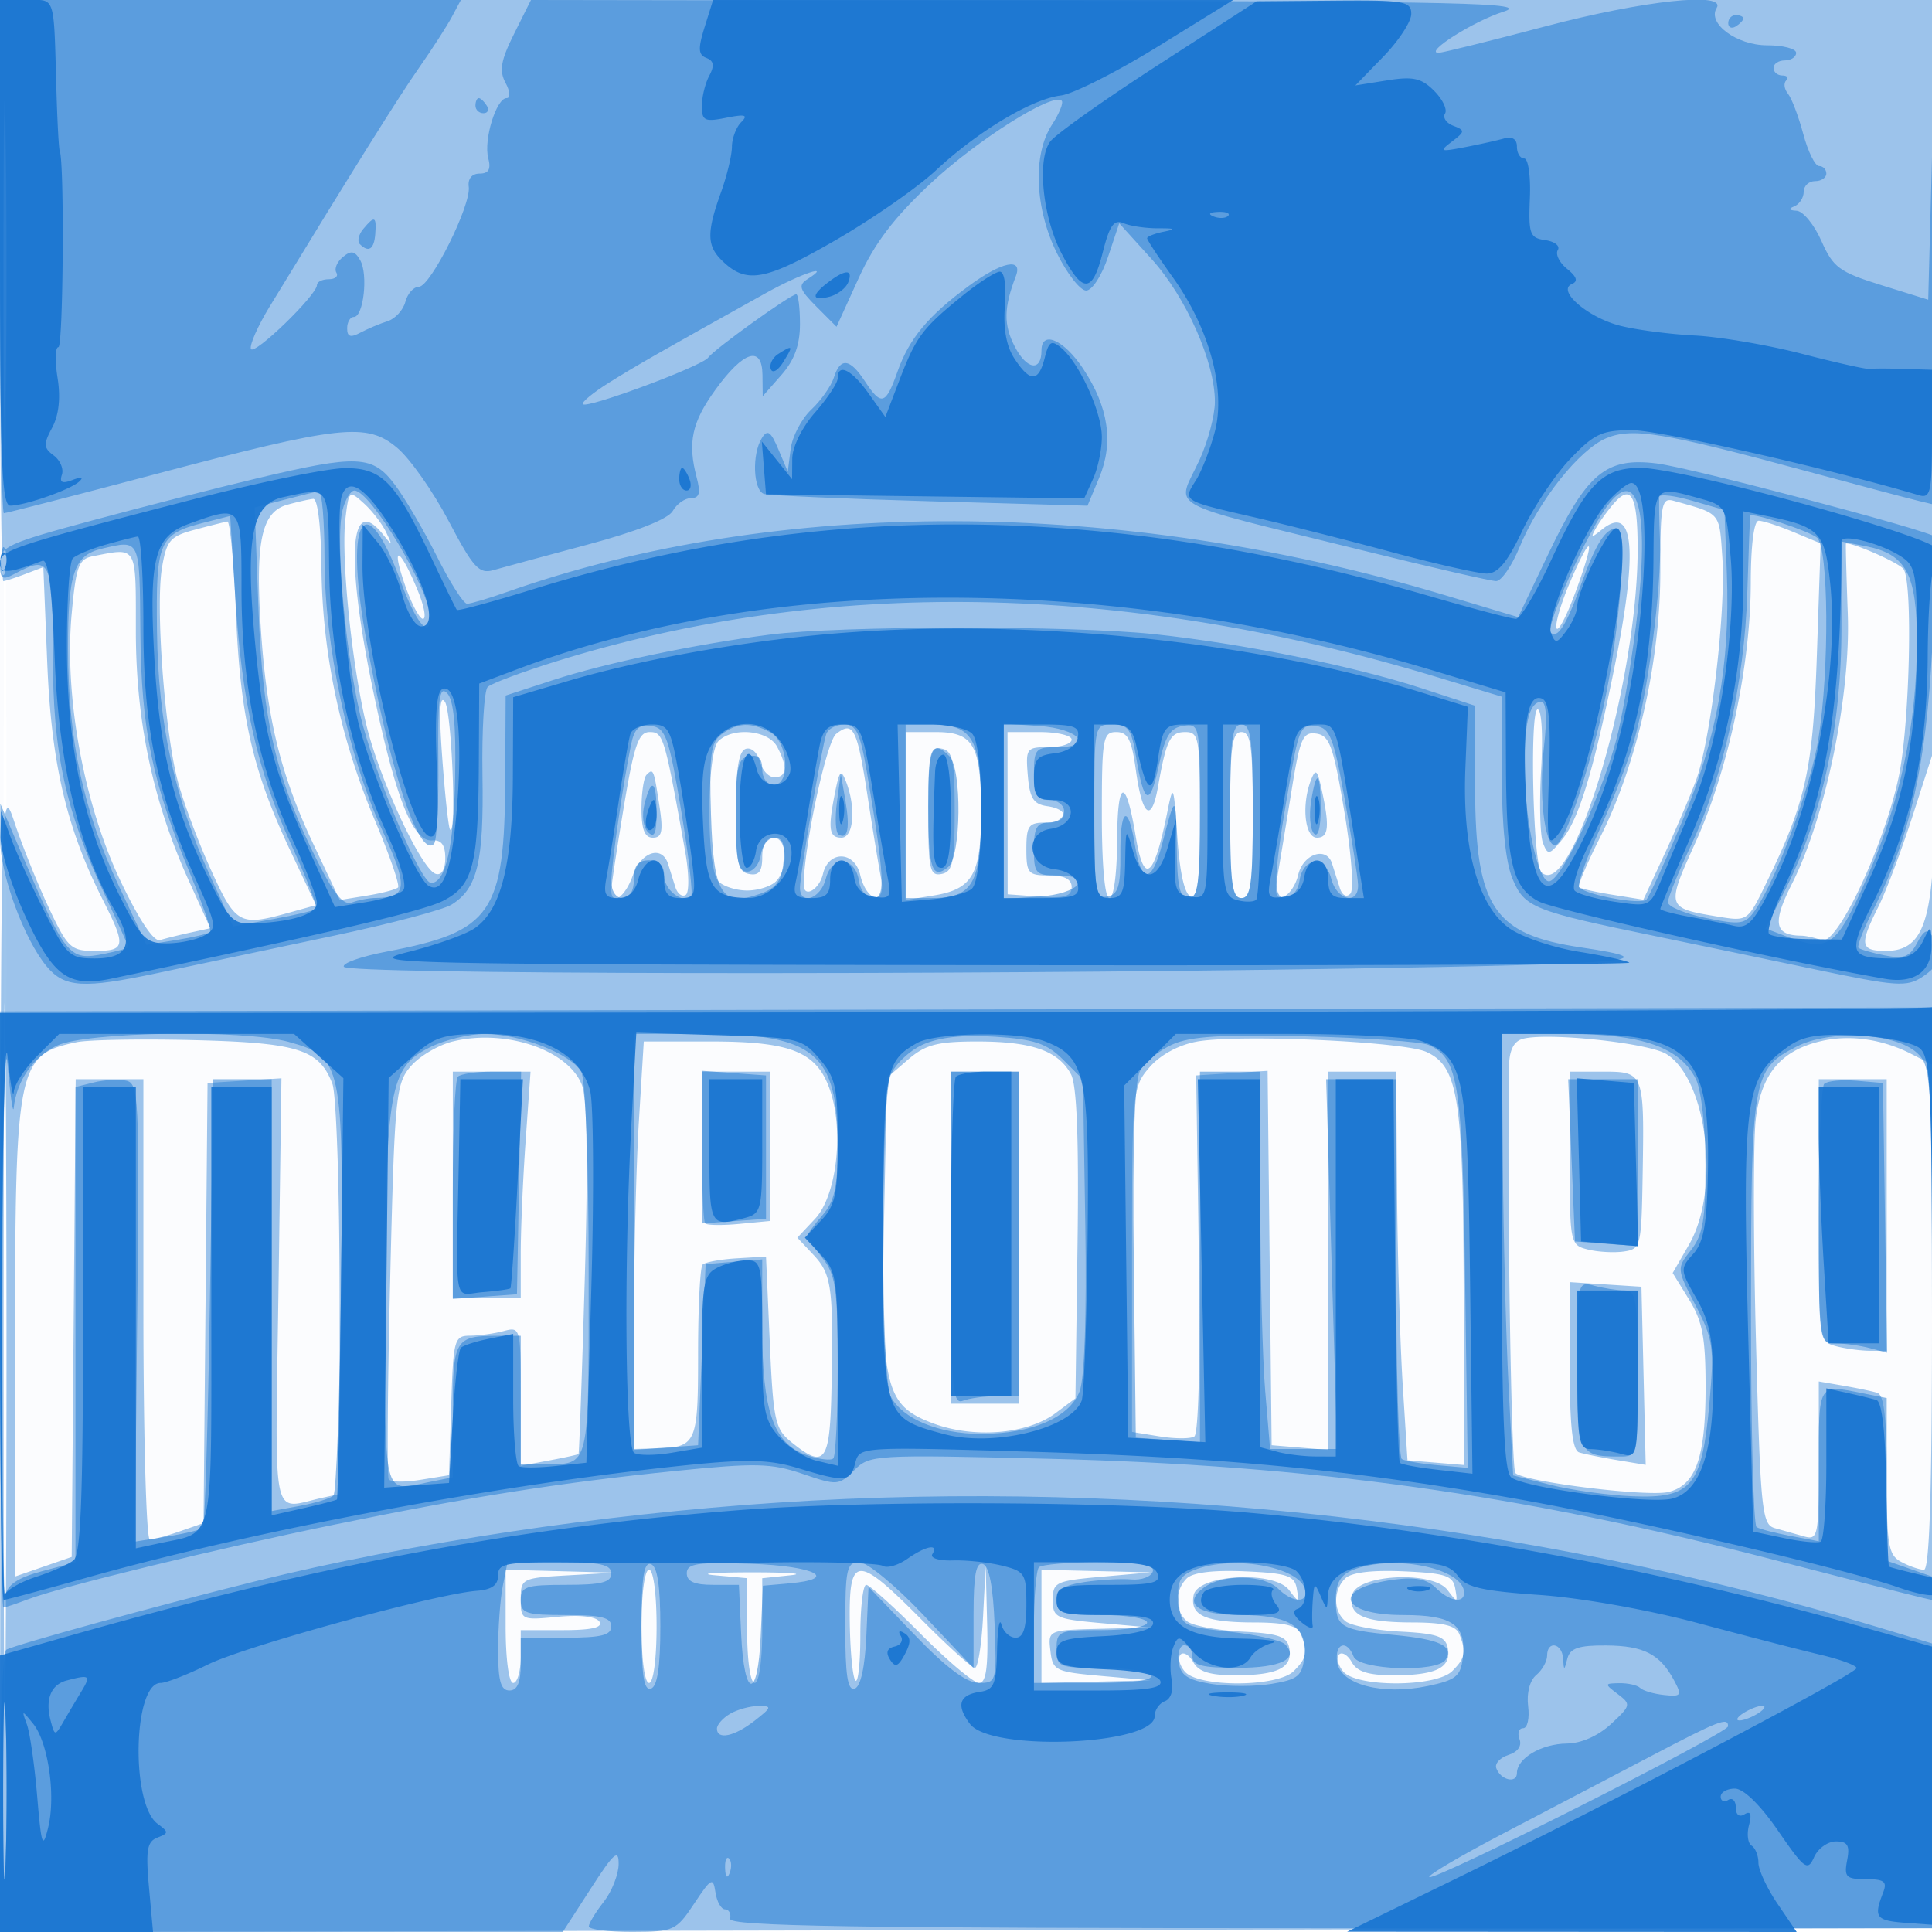 <svg xmlns="http://www.w3.org/2000/svg" width="256" height="256"><path fill="#1976D2" fill-opacity=".016" fill-rule="evenodd" d="M0 128.004v128.004l128.25-.254 128.25-.254.254-127.75L257.008 0H0v128.004m.485.496c0 70.4.119 99.053.265 63.672.146-35.38.146-92.98 0-128C.604 29.153.485 58.1.485 128.5"/><path fill="#1976D2" fill-opacity=".418" fill-rule="evenodd" d="M0 38.5C0 59.675.196 77 .435 77s1.531-.417 2.87-.926l2.435-.926.519 12.676c.546 13.366 2.54 21.876 7.355 31.393 3.122 6.172 3.028 6.783-1.041 6.783-3.192 0-3.611-.394-6.125-5.75-1.484-3.163-3.518-8.225-4.52-11.25-1.794-5.419-1.821-4.382-1.874 70.754L0 256.008l128.25-.254 128.25-.254.046-76.5c.025-42.075-.105-72.295-.289-67.156-.39 10.892-1.859 14.156-6.372 14.156-3.385 0-3.527-.804-1.018-5.79 1.027-2.04 3.098-7.535 4.602-12.21l2.736-8.5.549-49.75.549-49.75H0v38.5m.454.5c0 21.175.133 29.838.295 19.25.162-10.587.162-27.912 0-38.5C.587 9.163.454 17.825.454 39m45.322 29.699c-.609 5.092.823 19.277 2.756 27.301 1.762 7.313 7.315 19.24 9.218 19.799.762.224 1.25-.598 1.25-2.105 0-1.721-.52-2.43-1.713-2.333-2.549.207-4.797-5.391-7.714-19.204-3.799-17.995-3.332-26.914 1.122-21.407 1.307 1.617 1.342 1.597.453-.261-.53-1.106-1.853-2.817-2.94-3.801-1.933-1.749-1.988-1.704-2.432 2.011m168.01-1.925c-.815.949-1.862 2.401-2.326 3.226-.72 1.28-.602 1.304.804.164 4.245-3.441 4.812 2.708 1.678 18.179-2.804 13.842-4.718 20.163-6.928 22.871-1.721 2.109-1.92 2.147-2.565.487-.385-.989-.493-5.376-.24-9.75.263-4.54.063-7.951-.465-7.951-1.076 0-.618 20.465.482 21.562 4.082 4.068 12.759-24.981 12.77-42.753.004-7.175-.852-8.784-3.21-6.035m-175.722.106c-3.39.946-4.236 4.821-3.519 16.12.762 12.008 2.589 19.554 6.994 28.879l3.485 7.379 3.612-.586c1.986-.323 3.832-.806 4.101-1.075.269-.269-1.09-4.226-3.02-8.793-4.617-10.927-7.006-22.183-7.122-33.55-.057-5.505-.5-9.208-1.095-9.151-.55.053-2.096.403-3.436.777M220 75.804c0 11.812-3.102 25.493-7.964 35.125-1.742 3.45-3.008 6.432-2.814 6.626.194.195 2.193.648 4.443 1.007l4.089.654 2.72-5.858c1.496-3.222 3.396-7.658 4.222-9.858 1.978-5.268 4.021-22.508 3.52-29.711-.415-5.982-.147-5.673-6.466-7.436-1.582-.441-1.75.466-1.75 9.451M25.824 70.185c-3.282.874-3.749 1.412-4.359 5.024-.869 5.143.347 21.662 2.079 28.249.729 2.773 2.71 8.079 4.401 11.792 3.294 7.231 3.789 7.507 10.242 5.715l3.686-1.024-3.405-7.221c-4.996-10.594-6.638-17.766-7.204-31.47-.278-6.737-.789-12.203-1.135-12.147-.346.057-2.283.544-4.305 1.082m206.163 7.065c-.018 10.919-2.977 24.793-7.343 34.421-3.88 8.555-3.85 8.658 2.882 9.767 4.018.661 4.032.651 6.375-4.138 5.395-11.026 6.324-15.172 6.846-30.549l.5-14.75-3.591-1.5C235.68 69.675 233.6 69 233.032 69c-.625 0-1.037 3.254-1.045 8.25m-23.91-.208c-1.207 2.807-2.033 5.59-1.834 6.186.198.595 1.332-1.556 2.519-4.779 2.698-7.324 2.253-8.237-.685-1.407m36.764 4.287c.395 10.828-2.952 27.011-7.406 35.799-2.619 5.168-2.324 6.81 1.233 6.857.643.008 1.862.281 2.71.607 2.008.77 8.24-12.422 10.199-21.592 1.461-6.84 1.912-25.732.658-27.586-.533-.788-6.384-3.405-7.634-3.415-.056 0 .052 4.198.24 9.33M12.33 73.695c-1.908.372-2.25 1.293-2.831 7.614-1.004 10.934 1.606 25.226 6.47 35.429 2.459 5.159 4.414 8.087 5.229 7.834.716-.223 2.511-.669 3.988-.991l2.686-.587-2.875-6.339C20.262 106.211 18 95.52 18 83.583c0-11.449.235-11.039-5.67-9.888m41.253 3.594c.883 2.591 1.99 4.711 2.46 4.711s.161-1.687-.687-3.75c-2.32-5.643-3.606-6.34-1.773-.961m5.023 23.211c.363 4.95.825 9.187 1.027 9.417.892 1.012.23-15.574-.675-16.917-.696-1.032-.805 1.308-.352 7.5m52.189-3.254c-1.28 1.005-4.292 15.036-4.295 20.004 0 1.81 2.052.648 2.545-1.441.745-3.155 4.184-3.074 4.937.117.868 3.675 3.469 4.106 2.764.458-.307-1.586-1.111-6.484-1.786-10.884-1.385-9.017-1.898-10.033-4.165-8.254m-28.142 9.709c-.909 5.475-1.653 10.425-1.653 11 0 2.186 1.849.918 2.85-1.955 1.101-3.157 3.885-4.049 4.681-1.5.258.825.691 2.204.962 3.063.271.86.884 1.322 1.361 1.027.488-.302.456-2.848-.074-5.813C88.063 97.573 87.892 97 86.082 97c-1.471 0-2.059 1.706-3.429 9.955M95.2 98.2c-1.613 1.613-1.613 16.987 0 18.6.66.66 2.37 1.2 3.8 1.2 1.43 0 3.14-.54 3.8-1.2 1.725-1.725 1.514-5.8-.3-5.8-.945 0-1.5.953-1.5 2.573 0 1.913-.449 2.487-1.75 2.237-1.491-.287-1.75-1.509-1.75-8.24 0-5.645.376-8.029 1.316-8.342.726-.242 1.563.506 1.867 1.667.303 1.158 1.173 2.105 1.934 2.105 1.645 0 1.767-1.415.348-4.066-1.173-2.192-5.864-2.635-7.765-.734m24.8 9.931v11.131l3.747-.608c5.115-.83 6.253-2.816 6.253-10.911 0-9.014-.971-10.743-6.035-10.743H120v11.131m13.509-.38.008 10.749 4.242.307c3.304.24 4.241-.036 4.241-1.25 0-1.063-.951-1.557-3-1.557-2.762 0-3-.278-3-3.5 0-3.067.31-3.5 2.5-3.5 3.111 0 3.311-1.746.25-2.18-1.807-.257-2.311-1.058-2.56-4.07-.297-3.584-.175-3.75 2.75-3.75 1.683 0 3.06-.45 3.06-1s-1.912-1-4.25-.999h-4.25l.009 10.75M146 108c0 6.667.394 11 1 11 .578 0 1.013-3.27 1.03-7.75.032-8.096 1.155-8.326 2.445-.5 1.107 6.711 2.425 5.696 4.222-3.25.753-3.751.834-3.538 1.303 3.421.314 4.668.964 7.575 1.75 7.834.95.313 1.25-2.252 1.25-10.672C159 97.795 158.861 97 157.067 97c-2.013 0-2.519 1.011-3.623 7.241-.87 4.908-2.088 3.98-2.944-2.242-.552-4.01-1.065-4.999-2.594-4.999-1.759 0-1.906.847-1.906 11m17 0c0 9.111.258 11 1.5 11s1.5-1.889 1.5-11-.258-11-1.5-11-1.5 1.889-1.5 11m8.148-3.293a1591.42 1591.42 0 0 1-1.838 11.171c-.443 2.577-.258 3.271.777 2.926.747-.249 1.615-1.542 1.929-2.873.66-2.794 3.752-3.832 4.487-1.505.273.866.737 2.324 1.03 3.241.315.988.886 1.294 1.4.75.492-.52.143-5.242-.806-10.917-1.441-8.612-1.954-10.041-3.698-10.293-1.798-.26-2.165.578-3.281 7.5M123 107.5c0 7.697.192 8.61 1.75 8.31 1.492-.288 1.75-1.512 1.75-8.31s-.258-8.022-1.75-8.31c-1.558-.3-1.75.613-1.75 8.31m-37.333-4.833c-.367.366-.667 2.391-.667 4.5 0 2.754.426 3.833 1.512 3.833 1.214 0 1.383-.837.861-4.25-.744-4.853-.801-4.989-1.706-4.083m24.999 2.255c-.986 4.927-.828 6.078.834 6.078 1.626 0 1.945-4.002.595-7.453-.647-1.654-.866-1.443-1.429 1.375m63.057-1.59c-1.29 3.27-.845 7.668.777 7.668 1.568 0 1.706-1.484.604-6.5-.547-2.489-.782-2.688-1.381-1.168M.476 180c0 42.075.123 59.288.274 38.25.15-21.037.15-55.462 0-76.5C.599 120.713.476 137.925.476 180m9.701-41.91C2.297 139.722 2 141.167 2 177.916v30.979l3.75-1.298 3.75-1.298.264-31.649.264-31.65H19v30.5c0 16.775.383 30.5.851 30.5.468 0 2.261-.492 3.985-1.093l3.134-1.092.265-29.158.265-29.157 4.897-.311 4.897-.311-.397 28.311c-.442 31.505-1.03 28.766 5.853 27.264l2.25-.491v-25.916c0-14.254-.43-27.047-.955-28.429-1.736-4.565-4.525-5.449-18.28-5.796-7.005-.176-14.019-.055-15.588.269m49.839-.097c-1.916.468-4.431 1.951-5.588 3.296-1.982 2.304-2.14 3.943-2.726 28.239-.342 14.186-.43 26.103-.197 26.481.234.378 2.129.412 4.21.075l3.785-.613.288-9.236c.273-8.773.398-9.236 2.5-9.249 1.216-.007 3.225-.285 4.462-.616 2.214-.594 2.25-.457 2.25 8.625v9.228l3.75-.701c2.063-.385 3.821-.773 3.908-.861.088-.089.459-10.511.827-23.161.437-15.041.311-23.935-.365-25.702-1.792-4.683-10.118-7.508-17.104-5.805m98.541.027c-2.404.444-4.844 1.775-6.25 3.41-2.263 2.631-2.307 3.112-2.307 25.495v22.813l3.656.594c2.011.326 4.08.331 4.597.012.56-.347.8-10.13.594-24.213L158.5 142.5l4.732-.304 4.733-.304.267 24.804.268 24.804 3.75.31 3.75.311V142h9l.117 15.75c.065 8.662.403 20.25.75 25.75l.633 10 3.75.31 3.75.311-.056-23.311c-.062-25.296-.723-29.501-4.944-31.428-3.043-1.389-24.976-2.37-30.443-1.362m43.193-.362c-1.182.33-1.765 1.52-1.798 3.665-.265 17.653.294 53.321.845 53.864 1.183 1.166 17.573 3.188 20.299 2.504 3.615-.907 4.904-4.554 4.904-13.87 0-6.562-.411-8.749-2.18-11.613l-2.181-3.528 2.181-3.788c4.155-7.219 2.429-21.788-2.986-25.211-2.36-1.492-15.859-2.922-19.084-2.023m39.435.322c-5.252 1.258-7.83 4.375-8.534 10.318-.339 2.861-.327 16.106.026 29.435.593 22.372.784 24.273 2.483 24.75 1.012.284 2.74.772 3.84 1.084 1.909.542 2 .09 2-9.975V183.05l3.25.562c1.787.308 3.813.733 4.5.943.896.274 1.25 3.352 1.25 10.878 0 9.354.211 10.609 1.934 11.532 1.064.569 2.414 1.035 3 1.035.733 0 1.066-10.448 1.066-33.474v-33.475l-2.75-1.405c-3.898-1.992-8.217-2.588-12.065-1.666M84.652 148.656c-.359 5.86-.652 18.01-.652 27V192l2.75-.07c5.577-.143 5.75-.521 5.75-12.596 0-6.141.268-11.434.595-11.762.328-.328 2.353-.703 4.5-.834l3.905-.238.5 11.342c.459 10.405.695 11.5 2.861 13.25 4.475 3.617 5.123 2.724 5.322-7.342.259-13.122.015-14.911-2.391-17.472L105.651 164l2.342-2.492c2.832-3.015 3.846-11.434 2.038-16.913-1.714-5.194-5.077-6.595-15.829-6.595h-8.898l-.652 10.656m35.668-8.255-2.791 2.401-.379 18.245c-.471 22.667.095 25.117 6.356 27.508 5.453 2.083 12.583 1.515 16.358-1.302l2.636-1.967.277-20.393c.189-13.821-.089-21.082-.859-22.533-1.66-3.121-5.185-4.36-12.409-4.36-5.312 0-6.871.407-9.189 2.401M60 157v15h9v-5.846c0-3.216.292-9.966.65-15l.649-9.154H60v15m33-5.167c0 5.409.202 10.035.448 10.282.246.246 2.271.274 4.5.061l4.052-.386V142h-9v9.833M126 164v22h9v-44h-9v22m82-10.519c0 11.282.041 11.491 2.398 12.083 1.319.331 3.457.452 4.75.269 2.277-.322 2.357-.65 2.515-10.333.218-13.372.169-13.5-5.23-13.5H208v11.481m33 6.902c0 17.182.026 17.391 2.25 17.987 1.238.331 3.262.609 4.5.616L250 179v-36h-9v17.383m-33 20.594c0 7.993.349 11.195 1.25 11.476.688.215 2.952.674 5.032 1.02l3.782.63-.282-11.802-.282-11.801-4.75-.305-4.75-.305v11.087M67 215.5c0 4.333.422 7.5 1 7.5.55 0 1-1.575 1-3.5V216h5.559c3.833 0 5.345-.346 4.87-1.115-.423-.684-2.569-.934-5.559-.647-4.781.46-4.87.417-4.87-2.337 0-2.737.153-2.814 6.25-3.161l6.25-.355-7.25-.192L67 208v7.5m18 0c0 4.333.422 7.5 1 7.5.578 0 1-3.167 1-7.5s-.422-7.5-1-7.5c-.578 0-1 3.167-1 7.5m9.75-6.768 4.25.383v6.942c0 3.962.429 6.943 1 6.943s1-2.98 1-6.94v-6.939l3.75-.393c2.063-.215-.3-.389-5.25-.385-4.95.003-7.088.179-4.75.389m17.85 6.285c.055 3.859.393 7.309.75 7.666.357.358.65-2.35.65-6.016 0-3.667.35-6.667.779-6.667.428 0 3.678 2.925 7.221 6.5s7.018 6.5 7.721 6.5c.945 0 1.228-2.021 1.083-7.75l-.196-7.75-.35 6.75c-.192 3.713-.679 6.75-1.083 6.75-.403 0-3.632-2.925-7.175-6.5-8.482-8.558-9.529-8.501-9.4.517m25.4.483v7.5l7.25-.173 7.25-.172-6.5-.578c-6.182-.549-6.515-.711-6.816-3.327-.317-2.748-.311-2.75 6.5-2.923l6.816-.172-6.5-.578c-6.113-.543-6.5-.726-6.5-3.077s.387-2.534 6.5-3.077l6.5-.578-7.25-.172L138 208v7.5m19.24-6.34c-1.606 1.606-1.585 4.309.045 5.661.706.587 3.964 1.204 7.24 1.373 4.897.252 6.019.64 6.314 2.186.49 2.574-1.487 3.587-7.039 3.605-3.439.011-4.962-.452-5.675-1.727-.536-.958-1.298-1.418-1.692-1.024-.395.395-.149 1.404.547 2.242 1.77 2.133 12.303 2.098 14.449-.047 1.723-1.724 1.873-2.478.964-4.847-.453-1.181-2.037-1.586-6.25-1.597-6.464-.018-8.49-.933-7.982-3.605.525-2.761 10.662-3.314 12.648-.69 1.303 1.72 1.353 1.711 1.021-.19-.302-1.722-1.255-2.04-6.85-2.29-4.195-.188-6.939.149-7.74.95m21 0c-1.606 1.606-1.585 4.309.045 5.661.706.587 3.964 1.204 7.24 1.373 4.897.252 6.019.64 6.314 2.186.49 2.574-1.487 3.587-7.039 3.605-3.439.011-4.962-.452-5.675-1.727-.536-.958-1.298-1.418-1.692-1.024-.395.395-.149 1.404.547 2.242 1.77 2.133 12.303 2.098 14.449-.047 1.723-1.724 1.873-2.478.964-4.847-.453-1.181-2.037-1.586-6.25-1.597-6.464-.018-8.49-.933-7.982-3.605.525-2.761 10.662-3.314 12.648-.69 1.303 1.72 1.353 1.711 1.021-.19-.302-1.722-1.255-2.04-6.85-2.29-4.195-.188-6.939.149-7.74.95"/><path fill="#1976D2" fill-opacity=".493" fill-rule="evenodd" d="M0 34c0 18.7.233 34 .517 34 .284 0 9.171-2.288 19.75-5.085 24.969-6.6 28.326-6.97 32.378-3.56 1.693 1.424 4.76 5.79 6.815 9.701 3.231 6.148 4.028 7.028 5.889 6.494 1.183-.34 6.808-1.864 12.5-3.386 6.52-1.744 10.702-3.397 11.3-4.466.523-.934 1.612-1.698 2.42-1.698 1.113 0 1.292-.667.74-2.75-1.218-4.599-.643-7.282 2.488-11.61 3.727-5.152 6.19-5.928 6.235-1.963l.031 2.823 2.469-2.806c1.733-1.97 2.468-3.98 2.468-6.75 0-2.169-.224-3.944-.498-3.944-.748 0-10.902 7.3-11.661 8.383-.786 1.122-16.004 6.787-16.609 6.182-.232-.231 1.309-1.507 3.424-2.835 3.533-2.22 6.787-4.079 20.844-11.909 4.622-2.574 8.915-4.008 5.5-1.837-1.268.807-1.087 1.368 1.172 3.635l2.672 2.68 2.913-6.399c2.133-4.685 4.71-8.076 9.619-12.654 6.162-5.747 16.159-12.044 17.303-10.9.265.264-.317 1.698-1.291 3.185-2.569 3.92-2.288 11.072.67 17.04 1.343 2.711 3.079 4.929 3.859 4.929.788 0 2.075-1.977 2.902-4.456l1.485-4.456 4.287 4.736c4.593 5.073 8.423 13.733 8.387 18.964-.012 1.766-.912 5.174-2 7.571-3.069 6.764-5.633 5.337 21.772 12.119 8.938 2.212 16.813 4.02 17.5 4.018.688-.002 2.076-2.013 3.086-4.469 2.551-6.202 7.954-12.99 11.514-14.465 3.47-1.437 7.562-.761 26.65 4.404 6.6 1.786 13.238 3.545 14.75 3.91l2.75.662-.219-33.769c-.197-30.502-.27-31.824-.75-13.662l-.531 20.107-6.21-1.931c-5.565-1.731-6.391-2.34-7.943-5.857-.953-2.159-2.433-3.962-3.289-4.005-1.031-.052-1.135-.25-.308-.583.687-.278 1.25-1.142 1.25-1.921 0-.78.675-1.417 1.5-1.417s1.5-.45 1.5-1-.433-1-.961-1c-.529 0-1.473-1.912-2.098-4.25-.625-2.337-1.539-4.741-2.03-5.342-.492-.601-.598-1.388-.236-1.75.362-.362.133-.658-.508-.658-.642 0-1.167-.45-1.167-1s.675-1 1.5-1 1.5-.45 1.5-1-1.73-1-3.845-1c-4.023 0-7.954-2.899-6.694-4.937 1.351-2.186-9.71-1.001-22.718 2.434-7.284 1.923-13.641 3.498-14.128 3.5-2.001.007 4.661-4.212 8.617-5.456C202.903.385 194.195.184 136.927.099L70.355 0l-2.231 4.466c-1.765 3.534-2.003 4.891-1.142 6.5.62 1.158.685 2.034.151 2.034-1.371 0-3.07 5.524-2.441 7.932.389 1.484.067 2.068-1.138 2.068-1.024 0-1.587.684-1.442 1.75C62.443 27.185 57.046 38 55.5 38c-.697 0-1.501.898-1.788 1.995-.287 1.097-1.352 2.255-2.367 2.573-1.015.318-2.633.999-3.595 1.513-1.307.699-1.75.554-1.75-.573 0-.829.399-1.508.887-1.508 1.278 0 1.914-5.604.851-7.503-.702-1.256-1.208-1.352-2.308-.439-.774.643-1.161 1.568-.86 2.055.301.488-.154.887-1.011.887-.857 0-1.559.342-1.559.76 0 1.345-8.419 9.483-8.758 8.466-.18-.54.929-3.043 2.465-5.563C46.842 22.393 52.79 12.884 55.51 9c1.734-2.475 3.694-5.512 4.356-6.75L61.07 0H0v34m.449.5c0 18.7.135 26.209.3 16.686.164-9.523.164-24.823-.001-34S.449 15.8.449 34.5M229 3.059c0 .582.45.781 1 .441s1-.816 1-1.059S230.55 2 230 2s-1 .477-1 1.059M63 14c0 .55.477 1 1.059 1s.781-.45.441-1-.816-1-1.059-1-.441.45-.441 1M48.131 30.342c-.612.738-.818 1.638-.456 2 1.174 1.174 1.896.701 2.05-1.342.177-2.354-.093-2.466-1.594-.658m80.269 7.522c-5.414 3.977-7.941 7.011-9.481 11.386-1.556 4.419-2.14 4.588-4.327 1.25-1.985-3.03-3.243-3.174-4.102-.469-.354 1.117-1.703 3.03-2.996 4.25-1.293 1.221-2.522 3.569-2.73 5.219l-.378 3-1.25-2.966c-.999-2.368-1.438-2.671-2.178-1.5-1.353 2.138-1.162 6.966.292 7.414.688.211 10.61.649 22.049.972l20.8.588 1.548-3.706c1.939-4.64 1.246-9.354-2.121-14.442-2.547-3.849-5.526-5.153-5.526-2.419 0 2.847-1.946 2.564-3.539-.516-1.498-2.897-1.463-5.149.142-9.332.96-2.503-1.848-1.927-6.203 1.271M34 63.398c-5.225 1.239-15.012 3.739-21.75 5.556C.891 72.016 0 72.432 0 74.664c0 2.069.271 2.261 1.934 1.371C6.669 73.501 7 74.201 7 86.753c0 13.036 1.656 20.642 6.967 31.989 1.668 3.566 3.033 6.601 3.033 6.745 0 .145-1.414.546-3.143.892-4.794.958-5.095.581-11.467-14.379l-2.343-5.5-.023 4.721c-.023 4.56 3.158 13.246 6.168 16.841 2.358 2.815 4.844 2.965 14.64.881 5.317-1.131 15.819-3.354 23.336-4.94 7.518-1.586 14.573-3.449 15.679-4.14 3.429-2.141 4.265-5.644 4.083-17.101-.096-6.005.218-11.289.698-11.743.48-.454 4.472-1.95 8.872-3.325 35.854-11.2 75.383-10.532 116.75 1.976l8.75 2.645v10.375c0 6.714.502 11.577 1.424 13.783 1.581 3.783 2.742 4.245 19.076 7.603 4.95 1.017 14.383 2.98 20.962 4.363 10.81 2.271 12.183 2.368 14.25 1.014 2.426-1.59 2.811-3.079 1.38-5.338-.697-1.1-1.124-.924-2.077.856-.982 1.836-1.759 2.13-4.284 1.625-1.697-.339-3.261-.792-3.475-1.007-.215-.215.714-2.572 2.063-5.24 4.753-9.394 6.897-18.949 7.705-34.349.419-7.975.611-14.661.427-14.858-.794-.851-32.412-9.181-36.951-9.735-6.726-.821-9.214 1.26-14.336 11.988l-4 8.378-9.832-2.948c-42.98-12.887-88.371-13.023-124.208-.37-2.406.85-4.762 1.545-5.235 1.545-.473 0-2.266-2.812-3.985-6.25-1.718-3.437-4.223-7.713-5.565-9.5-2.966-3.95-4.9-4.04-18.339-.852m3.626 2.834-3.874 1.025.504 13.622c.547 14.796 2.351 22.421 7.916 33.456 2.128 4.22 3.365 5.673 4.467 5.25.839-.322 2.275-.592 3.193-.6 4.174-.039 4.295-1.429.784-9.055C46.119 100.161 43 85.454 43 74.017c0-4.959-.337-8.97-.75-8.914-.413.057-2.493.565-4.624 1.129m7.763 1.356c-1.034 4.118.545 20.709 2.726 28.645 2.21 8.045 7.723 20.767 8.998 20.767 1.933 0 3.017-4.745 3.195-13.992.133-6.863-.196-10.293-1.07-11.168-1.015-1.017-1.241.742-1.156 9.022.057 5.657-.199 10.589-.571 10.96-2.018 2.018-6.022-10.219-9.129-27.902-2.735-15.559.076-19.597 4.739-6.808 1.962 5.38 3.911 7.725 3.857 4.638C56.914 78.087 49.093 65 46.968 65c-.511 0-1.222 1.165-1.579 2.588m166.704.761c-3.02 4.887-7.268 14.809-6.619 15.459.895.895 2.067-.952 4.001-6.308 1.999-5.535 3.256-7.5 4.795-7.5 1.549 0 .134 16.112-2.24 25.5-2.467 9.755-4.92 16.5-6.001 16.5-1.397 0-2.152-6.792-1.448-13.014.436-3.852.313-5.986-.345-5.986-1.553 0-2.236 2.607-2.236 8.533 0 7.126 1.874 15.662 3.344 15.235 1.873-.545 7.459-12.732 9.088-19.828.828-3.607 1.98-10.748 2.56-15.868 1.67-14.747-.371-20.049-4.899-12.723m7.783-2.536c-.068.378-.033 2.95.078 5.715.25 6.216-1.589 20.313-3.504 26.872-.787 2.695-2.855 7.988-4.595 11.763-1.739 3.774-2.904 7.121-2.588 7.437 1.028 1.028 8.213 2.321 8.894 1.601.364-.386 2.464-4.976 4.666-10.201 4.635-10.998 6.448-20.965 5.993-32.959l-.32-8.459-4.25-1.227c-2.338-.676-4.306-.919-4.374-.542M27 69.256c-5.957 1.516-6.361 2.459-6.198 14.452.166 12.195 2.305 22.005 7.071 32.414l3.031 6.622 5.298-.96c2.914-.528 5.477-1.137 5.696-1.353.219-.216-1.282-4.067-3.334-8.557-4.496-9.836-6.52-18.842-7.403-32.941L30.5 68.365l-3.5.891m204.917-.925c-.045.093-.221 4.669-.389 10.169-.363 11.813-3.178 24.474-7.45 33.5-1.692 3.575-3.077 6.974-3.077 7.553-.001.578 2.274 1.518 5.056 2.088 4.611.945 5.183.855 6.498-1.023 2.8-3.998 7.35-16.301 8.384-22.669 1.491-9.19 1.376-25.447-.189-26.723-1.089-.887-8.609-3.352-8.833-2.895M.195 74.5c.02 1.65.244 2.204.498 1.231.254-.973.237-2.323-.037-3-.274-.677-.481.119-.461 1.769M13.5 72.7c-3.697.866-4.501 3.242-4.483 13.241.022 12.153 1.974 21.32 6.669 31.325l3.719 7.925 4.01-.641c2.205-.353 4.191-.823 4.412-1.044.222-.221-.961-3.688-2.628-7.704-5.039-12.139-6.49-19.189-6.599-32.05-.106-12.495.008-12.248-5.1-11.052M244 83.303c0 12.925-2.59 25.007-7.391 34.481l-2.658 5.247 2.589.984c5.812 2.21 6.727 1.567 10.781-7.567C251.764 106.437 254 95.917 254 85.023c0-8.943-1.427-11.616-6.75-12.645L244 71.75v11.553m-142 .787c-9.934 1.279-21.82 3.774-28.75 6.034L67 92.163l-.056 11.169c-.09 17.703-1.748 20.11-15.672 22.751-3.425.649-5.993 1.56-5.706 2.024.618.999 77.58 1.134 133.4.234 37.299-.602 42.325-1.062 30.547-2.799-11.598-1.71-13.994-5.297-14.058-21.042l-.044-11-6.956-2.276c-9.089-2.974-23.906-5.972-35.598-7.204-11.048-1.164-41.599-1.121-50.857.07M83.611 98.693c-1.08 5.294-2.596 15.807-2.603 18.057-.005 1.337.601 2.25 1.492 2.25.933 0 1.5-.944 1.5-2.5 0-1.833.533-2.5 2-2.5 1.344 0 2 .667 2 2.031 0 1.904 2.495 3.807 3.575 2.727.269-.269-.325-5.387-1.321-11.373-1.607-9.659-2.05-10.92-3.94-11.192-1.64-.237-2.262.338-2.703 2.5m12.04-1.427c-1.469 1.074-1.688 2.69-1.442 10.644.329 10.602 1.386 12.317 6.488 10.534 2.173-.76 2.873-1.707 3.116-4.212.227-2.34-.099-3.232-1.18-3.232-.822 0-1.638 1.013-1.813 2.25-.176 1.237-.995 2.25-1.82 2.25-1.2 0-1.5-1.498-1.5-7.486 0-6.335.269-7.538 1.75-7.824 1.212-.233 1.75.3 1.75 1.737 0 1.176.649 2.073 1.5 2.073 2.308 0 1.954-5.687-.434-6.965-2.559-1.369-4.313-1.306-6.415.231m13.838-.016c-.583 1.627-3.489 18.6-3.489 20.381 0 2.422 2.761 1.457 3.427-1.197.797-3.174 3.926-2.941 4.393.326.175 1.232 1.021 2.24 1.878 2.24 1.672 0 1.533-2.771-.842-16.75-.873-5.139-1.404-6.25-2.99-6.25-1.061 0-2.13.563-2.377 1.25M120 107.5V119h3.429c5.477 0 6.571-1.914 6.571-11.5S128.906 96 123.429 96H120v11.5m13 0v11.61l4.672-.305c5.306-.346 7.42-2.805 2.411-2.805-2.857 0-3.083-.257-3.083-3.5 0-2.833.381-3.5 2-3.5 1.111 0 2-.667 2-1.5s-.889-1.5-2-1.5c-1.619 0-2-.667-2-3.5 0-3.243.226-3.5 3.083-3.5 5.009 0 2.895-2.459-2.411-2.805L133 95.89v11.61m12 .073c0 10.489.164 11.541 1.75 11.223 1.406-.281 1.742-1.378 1.707-5.573-.05-6.189 1.024-6.871 1.927-1.223.829 5.185 2.26 5.087 3.631-.25 1.718-6.682 1.822-6.655 1.906.5.062 5.298.402 6.75 1.579 6.75 1.247 0 1.5-1.952 1.5-11.57 0-11.351-.042-11.563-2.201-11.25-1.752.255-2.418 1.339-3.269 5.32-1.177 5.503-1.938 5.186-3.003-1.25-.6-3.631-1.054-4.25-3.115-4.25-2.41 0-2.412.008-2.412 11.573m18-.073c0 9.556.254 11.5 1.5 11.5s1.5-1.944 1.5-11.5c0-9.556-.254-11.5-1.5-11.5s-1.5 1.944-1.5 11.5m8.037-4.805c-2.335 13.388-2.468 16.305-.746 16.305.864 0 1.714-1.007 1.889-2.24.462-3.232 3.43-3.45 4.218-.31.718 2.861 3.63 3.517 3.551.8-.028-.963-.815-6.025-1.75-11.25-1.485-8.301-1.969-9.538-3.837-9.805-1.911-.272-2.263.417-3.325 6.5M123 106.833c0 8.314.5 9.827 2.658 8.036 1.71-1.42 1.822-12.989.142-14.669-2.308-2.308-2.8-1.141-2.8 6.633m-12.104-.522c-.28 2.096-.177 4.015.229 4.266 1.212.75 1.524-.867.884-4.577l-.605-3.5-.508 3.811m62.825-.061c-.279 1.787-.105 3.677.386 4.2.533.567.893-.744.893-3.25 0-5.015-.579-5.445-1.279-.95m-88.329.323c-.365 1.454-.155 3.064.481 3.7.836.836 1.127.171 1.127-2.573 0-4.309-.688-4.791-1.608-1.127M0 173.508C0 195.228.196 213 .435 213s1.702-.484 3.25-1.075c4.407-1.684 25.026-6.712 40.622-9.907 17.955-3.678 30.014-5.575 45.25-7.117 10.604-1.073 12.628-1.026 16.795.394 4.583 1.562 4.807 1.546 6.837-.484 2.047-2.047 2.671-2.084 25.704-1.517 35.016.86 62.587 4.699 96.107 13.38 9.625 2.493 18.513 4.763 19.75 5.046l2.25.513V133.5l-128.5.258-128.5.257v39.493m.316-.008c-.024 22 .14 39.076.364 37.946.289-1.458 1.702-2.401 4.864-3.247L10 207.008v-62.97l2.421-.608c1.331-.334 3.244-.445 4.25-.247 1.732.342 1.812 1.967 1.516 30.727l-.314 30.366 4.276-.684c2.352-.376 4.484-.892 4.739-1.146.254-.255.668-13.734.92-29.955L28.266 143H36v57.223l3.75-.69c2.063-.379 4.058-.991 4.434-1.361.376-.37.826-12.612 1-27.206.358-30.031.166-30.942-6.925-32.911-6.036-1.676-26.852-1.342-30.719.493-3.139 1.49-5.341 4.665-5.72 8.249-.099.937-.468-1.672-.82-5.797-.352-4.125-.659 10.5-.684 32.5M57 138.752c-5.402 2.698-5.879 5.389-5.944 33.498-.061 26.952-.441 25.377 5.819 24.125L60 195.75v-8.768c0-9.531.275-9.982 6.082-9.982H69v17h2.918c6.35 0 6.082 1.131 6.082-25.673 0-13.903-.419-25.241-.971-26.272-1.267-2.368-8.075-5.055-12.799-5.053-2.052 0-5.305.788-7.23 1.75m27 25.805v27.558l4.25-.308 4.25-.307.5-12 .5-12 3.75-.31 3.75-.311v9.093c0 10.952 1.506 15.312 5.807 16.811 1.663.58 3.286.79 3.608.469.322-.322.585-5.85.585-12.284 0-10.184-.259-12.027-2-14.241-1.1-1.398-2-2.74-2-2.982 0-.241.9-1.477 2-2.745 1.578-1.819 2-3.741 2-9.106C111 139.548 107.937 137 93.099 137H84v27.557m38.242-26.126c-1.791.813-3.704 2.653-4.25 4.089-1.326 3.489-1.294 40.047.038 42.535 1.59 2.972 6.36 4.945 11.952 4.945 6.731 0 11.754-2.176 13.082-5.668.645-1.696.932-10.206.743-22.028l-.307-19.263-2.628-2.626c-2.154-2.152-3.777-2.701-9-3.044-4.285-.281-7.439.066-9.63 1.06m33.087-.029c-1.744.789-3.665 2.358-4.269 3.485-.729 1.364-1.007 9.849-.829 25.332l.269 23.281 4.25.307 4.25.308V142h8v17.349c0 9.542.291 20.792.647 25l.646 7.651h8.884l-.727-24.5-.728-24.5H185v24.941c0 13.718.338 25.147.75 25.398.412.251 2.545.615 4.739.809l3.989.352-.345-25c-.359-26.005-.873-29.298-4.846-31.042-.983-.431-8.312-.943-16.287-1.138-11.067-.269-15.251-.013-17.671 1.082m43.807 15.848c.074 9.488.412 22.65.75 29.25l.614 12 5 1.262c2.75.693 7.626 1.368 10.835 1.5 7.805.318 9.201-1.371 10.169-12.304.66-7.457.519-8.462-1.823-12.976-2.526-4.867-2.529-4.906-.61-7.345 1.578-2.007 1.926-4.06 1.914-11.295-.008-5.039-.552-9.917-1.264-11.342-2.107-4.218-7.139-5.997-16.971-5.998L199 137l.136 17.25m38.878-15.555c-5.828 3.018-5.983 3.924-5.999 34.996-.008 15.505.326 28.402.743 28.659.416.258 2.441.784 4.5 1.171l3.742.702v-10.112c0-10.943-.155-10.692 5.875-9.486l3.125.625v21.554l3 1.046 3 1.046v-33.793c0-32.61-.071-33.857-2.015-35.617-2.936-2.656-11.546-3.083-15.971-.791m-177.347 3.972c-.367.366-.667 7.142-.667 15.057v14.391l4.25-.308 4.25-.307.277-14.75.276-14.75h-3.86c-2.123 0-4.16.3-4.526.667M93 152v10.115l4.25-.308 4.25-.307v-19l-4.25-.307-4.25-.308V152m33 12.107c0 19.748.169 22.042 1.582 21.5.87-.334 2.895-.607 4.5-.607H135v-43h-9v22.107m82.244-10.357.45 10.75 4.153.307 4.153.308V143h-9.206l.45 10.75m33.47-10.131c-.393.393-.714 8.289-.714 17.548 0 16.786.006 16.833 2.25 16.847 1.238.007 3.273.287 4.524.622l2.273.61-.273-17.873-.274-17.873-3.536-.298c-1.944-.163-3.857.024-4.25.417M209 180.776c0 11.83.18 12.224 5.582 12.224 2.411 0 2.418-.033 2.418-11 0-9.804-.19-11.001-1.75-11.014-.963-.007-2.762-.285-4-.616-2.234-.599-2.25-.523-2.25 10.406M103 199.11c-23.3 1.534-48.703 5.355-69 10.377-12.944 3.203-32.127 8.474-33.157 9.11-.464.287-.843 8.819-.843 18.962V256h74.568l3.711-5.75c3.076-4.767 3.708-5.322 3.694-3.25-.01 1.375-.897 3.625-1.973 5s-1.966 2.838-1.978 3.25c-.012.412 2.566.744 5.728.738 5.526-.012 5.847-.158 8.232-3.75 2.269-3.416 2.512-3.544 2.82-1.488.185 1.238.756 2.25 1.268 2.25.511 0 .818.563.68 1.25-.198.992 16.283 1.25 79.75 1.25h80l.272-18.711.272-18.711-8.272-2.492C202.655 201.695 151.52 195.916 103 199.11m-36.375 11.015c-.344 1.719-.625 5.544-.625 8.5 0 4.111.353 5.375 1.5 5.375 1.048 0 1.5-1.056 1.5-3.5V217h6c4.667 0 6-.333 6-1.5s-1.333-1.5-6-1.5c-5.333 0-6-.222-6-2s.667-2 6-2c4.667 0 6-.333 6-1.5 0-1.188-1.431-1.5-6.875-1.5H67.25l-.625 3.125M85 215.5c0 6.488.314 8.562 1.25 8.252.858-.285 1.25-2.869 1.25-8.246 0-5.372-.392-7.962-1.25-8.251-.936-.316-1.25 1.754-1.25 8.245m6-7.039c0 1.088 1.012 1.539 3.454 1.539h3.455l.295 6.509c.393 8.638 2.214 8.848 2.59.299l.295-6.693 3.476-.307c6.741-.597 3.404-2.309-5.059-2.597-7.115-.242-8.506-.037-8.506 1.25m21 7.122c0 6.421.315 8.48 1.25 8.171.788-.261 1.358-2.832 1.543-6.953l.292-6.539 6.116 6.369c4.161 4.333 6.878 6.369 8.5 6.369 2.329 0 2.377-.174 2.091-7.67-.191-5.027-.723-7.812-1.542-8.083-.921-.305-1.25 1.453-1.25 6.688v7.102l-6.621-7.018c-3.642-3.861-7.467-7.019-8.5-7.019-1.693 0-1.879.851-1.879 8.583m25.667-7.916c-.367.366-.667 3.966-.667 8V223h8.059c5.118 0 7.833-.365 7.441-1-.34-.55-3.291-1-6.559-1-5.67 0-5.941-.114-5.941-2.5 0-2.389.267-2.5 6-2.5 3.333 0 6-.444 6-1s-2.667-1-6-1c-5.241 0-6-.242-6-1.912 0-1.444.918-2.048 3.75-2.467 2.063-.306 4.835-.458 6.161-.338 1.326.119 2.601-.345 2.834-1.033.312-.926-1.503-1.25-6.995-1.25-4.079 0-7.717.3-8.083.667m20.519.388c-1.867.749-2.253 1.558-2 4.186.31 3.221.388 3.267 6.721 3.966 3.523.388 6.836 1.136 7.362 1.662 1.921 1.921-.525 3.131-6.328 3.131-4.614 0-5.941-.335-5.941-1.5 0-.825-.481-1.5-1.07-1.5-.588 0-.925 1.006-.75 2.237.251 1.75 1.189 2.379 4.32 2.894 2.2.361 5.8.357 8-.009 3.493-.582 4.043-1.038 4.336-3.595.453-3.954-1.957-5.527-8.468-5.527-5.716 0-7.736-1.527-4.83-3.652 2.46-1.799 7.954-1.714 9.819.152 1.687 1.687 3.643 1.985 3.643.557 0-3.277-9.386-5.179-14.814-3.002m21.064-.024c-1.626.654-2.25 1.729-2.25 3.878 0 3.698.592 4.061 7.735 4.735 6.065.572 7.932 1.467 6.819 3.269-1.073 1.736-11.503 1.383-12.192-.413-.895-2.331-2.539-1.765-2.182.75.42 2.955 5.984 4.42 11.995 3.158 3.733-.784 4.369-1.292 4.647-3.718.503-4.385-1.306-5.69-7.885-5.69-8.575 0-9.519-3.576-1.237-4.687 2.832-.379 4.394-.076 5.549 1.079 1.779 1.779 3.751 2.128 3.751.665 0-3.257-9.385-5.182-14.75-3.026M205 219.378c0 .757-.649 1.916-1.443 2.575-.852.707-1.291 2.394-1.073 4.122.204 1.609-.095 2.925-.664 2.925-.569 0-.784.652-.478 1.449.339.884-.225 1.697-1.448 2.085-1.102.349-1.839 1.132-1.637 1.738.528 1.584 2.743 2.126 2.743.672 0-1.958 3.241-3.878 6.604-3.912 1.91-.02 4.165-1.015 5.863-2.589 2.645-2.452 2.682-2.615.896-3.968-1.795-1.36-1.787-1.413.22-1.443 1.146-.018 2.383.267 2.749.633.366.366 1.79.785 3.165.932 2.28.243 2.398.074 1.338-1.915-1.864-3.501-4.025-4.616-9.012-4.65-3.63-.025-4.779.36-5.134 1.718-.435 1.667-.463 1.667-.573 0-.136-2.052-2.116-2.401-2.116-.372M.417 237.5c.001 10.45.149 14.589.329 9.198.18-5.391.179-13.941-.002-19-.181-5.059-.328-.648-.327 9.802m96.333-10.42c-.963.561-1.75 1.447-1.75 1.97 0 1.538 2.312 1.052 5-1.05 2.285-1.787 2.328-1.955.5-1.947-1.1.004-2.787.466-3.75 1.027M231 227c-.825.533-1.05.969-.5.969s1.675-.436 2.5-.969c.825-.533 1.05-.969.5-.969s-1.675.436-2.5.969m-12.5 5.834c-4.95 2.597-13.622 7.138-19.271 10.09-5.648 2.953-10.076 5.563-9.838 5.8.602.603 39.552-19.051 39.583-19.974.044-1.272-1.173-.797-10.474 4.084M96.079 247.583c.048 1.165.285 1.402.604.605.289-.722.253-1.585-.079-1.917-.332-.332-.568.258-.525 1.312"/><path fill="#1976D2" fill-opacity=".919" fill-rule="evenodd" d="M0 33.5C0 60.966.243 67 1.351 67c1.936 0 7.969-2.107 9.149-3.196.622-.574.287-.651-.886-.204-1.375.524-1.758.336-1.413-.691.261-.775-.228-1.926-1.086-2.558-1.349-.994-1.376-1.495-.2-3.691.888-1.661 1.135-3.948.71-6.601C7.268 47.827 7.319 46 7.738 46c.647 0 .813-24.556.176-26-.121-.275-.317-3.875-.436-8C7.108-.912 7.41 0 3.5 0H0v33.5M93.369 3.579c-.898 2.87-.851 3.682.237 4.1.986.379 1.089 1.022.376 2.355-.54 1.009-.982 2.82-.982 4.025 0 1.934.377 2.116 3.219 1.547 2.531-.506 2.958-.383 2 .575-.671.671-1.226 2.141-1.234 3.269-.008 1.127-.664 3.85-1.456 6.05-1.877 5.211-1.869 7.017.041 8.927 3.247 3.247 5.673 2.843 14.949-2.486 4.94-2.837 11.013-7.054 13.496-9.37 5.551-5.177 12.696-9.456 16.574-9.924 1.601-.194 7.39-3.118 12.864-6.499L163.405 0H94.489l-1.12 3.579M153.5 8.58c-7.15 4.622-13.598 9.195-14.329 10.162-1.788 2.364-1.022 9.996 1.487 14.831 2.776 5.348 4.085 5.334 5.442-.057.924-3.668 1.501-4.485 2.783-3.939.889.379 2.967.683 4.617.675 2.202-.01 2.401.106.75.437-1.238.247-2.25.643-2.25.878 0 .236 1.533 2.567 3.406 5.181 4.824 6.733 7.038 14.862 5.567 20.444-.625 2.369-1.769 5.297-2.543 6.506-1.713 2.674-1.733 2.661 7.57 4.798 4.125.947 12.33 3.023 18.234 4.613C190.137 74.699 195.88 76 196.997 76c1.484 0 2.749-1.52 4.709-5.661 1.475-3.114 4.324-7.389 6.333-9.5 3.201-3.365 4.218-3.839 8.247-3.839 3.586 0 26.428 5.183 37.964 8.614 1.571.468 1.75-.356 1.75-8.047V49l-3.75-.118c-2.062-.066-4.093-.064-4.512.003-.418.068-4.442-.831-8.94-1.997-4.498-1.166-10.906-2.26-14.238-2.431-3.333-.171-7.792-.756-9.908-1.301-4.289-1.103-8.406-4.669-6.372-5.52.853-.357.663-.961-.63-2.007-1.018-.823-1.574-1.944-1.235-2.491.338-.547-.405-1.14-1.65-1.317-2.058-.292-2.245-.8-2.047-5.571.12-2.888-.218-5.25-.75-5.25s-.968-.705-.968-1.567c0-1.014-.618-1.394-1.75-1.075-.963.271-3.325.795-5.25 1.165-3.192.613-3.334.545-1.61-.765 1.742-1.323 1.756-1.488.187-2.09-.937-.36-1.434-1.091-1.104-1.624.33-.534-.321-1.892-1.447-3.018-1.685-1.685-2.787-1.928-6.24-1.376l-4.194.671 3.704-3.814C185.333 5.409 187 2.862 187 1.847c0-1.682-.919-1.839-10.25-1.759L166.5.177l-13 8.403m7.313 20.103c.721.289 1.584.253 1.916-.079.332-.332-.258-.568-1.312-.525-1.165.048-1.402.285-.604.604m-51.063 8.709c-2.297 1.744-2.222 2.544.181 1.916 1.062-.278 2.173-1.136 2.468-1.907.67-1.743-.36-1.747-2.649-.009m17.728 1.84c-5.272 4.282-6.105 5.401-8.299 11.144l-1.863 4.876-2.226-3.126c-2.249-3.158-4.09-4.062-4.09-2.008 0 .615-1.35 2.656-3 4.535-1.731 1.971-3.009 4.565-3.022 6.132l-.022 2.715-2.006-2.5-2.005-2.5.277 3.5.278 3.5 21.081.269 21.08.27 1.17-2.567c.643-1.411 1.169-3.913 1.169-5.559 0-3.287-2.976-9.819-5.386-11.818-1.296-1.076-1.631-.874-2.181 1.317-.815 3.246-1.936 3.276-4.012.107-1.08-1.647-1.505-3.997-1.266-7 .212-2.665-.063-4.519-.67-4.519-.566 0-2.819 1.454-5.007 3.232m-24.35 7.668c-.754.478-1.203 1.375-.997 1.994.21.63.928.241 1.631-.884 1.401-2.243 1.335-2.358-.634-1.11M26 66.064c-24.205 6.241-26 6.83-26 8.531 0 1.477 1.051 1.423 5.618-.288.773-.29 1.274 3.68 1.625 12.887.534 14.008 3.247 25.438 7.916 33.35 2.661 4.511 1.874 6.456-2.613 6.456-3.311 0-3.702-.367-6.667-6.239-1.732-3.432-3.732-7.819-4.444-9.75L.141 107.5l-.071 3.316c-.038 1.823 1.467 6.643 3.346 10.71 3.647 7.892 5.666 9.337 11.371 8.14 29.492-6.191 41.284-8.955 43.912-10.295 4.002-2.04 4.678-4.65 4.748-18.333l.053-10.463 5-1.886c33.726-12.725 78.937-12.655 121.5.189l9.5 2.867.049 9.877c.063 12.699.88 16.032 4.375 17.839 2.24 1.158 32.409 7.896 45.818 10.233 3.979.694 6.282-1.005 6.19-4.566-.067-2.611-.074-2.614-1.152-.378-.738 1.529-1.971 2.25-3.851 2.25-5.856 0-6.129-.661-2.906-7.045 5.103-10.11 7.332-20.023 7.409-32.955.037-6.325.471-11.792.964-12.149.492-.357.654-1.28.358-2.05C256.09 71.07 222.991 62 217.338 62c-5.086 0-7.145 2.135-11.828 12.271-1.964 4.251-4.052 7.729-4.641 7.729-.589 0-5.638-1.327-11.22-2.948-42.74-12.415-81.064-12.73-119.004-.981-5.42 1.679-9.971 2.912-10.113 2.741-.141-.172-1.654-3.269-3.361-6.884-4.771-10.104-6.54-11.934-11.494-11.894-2.297.019-11.152 1.832-19.677 4.03M90 63.5c0 .825.436 1.5.969 1.5.532 0 .709-.675.393-1.5-.317-.825-.753-1.5-.969-1.5-.216 0-.393.675-.393 1.5m-44.674 2.093C44.269 68.347 45.8 89.285 47.549 96c1.836 7.047 7.568 20.336 9.208 21.35 1.961 1.212 3.107-1.961 3.802-10.519.778-9.594-.012-16.183-1.866-15.555-.85.287-1.086 3.217-.82 10.188.304 7.962.117 9.703-1 9.344-2.769-.889-8.903-25.869-8.84-36l.034-5.308 2.016 2.423c1.109 1.332 2.538 4.369 3.174 6.75.675 2.523 1.749 4.327 2.575 4.327 2.203 0 .723-5.325-3.34-12.013-3.726-6.134-6.175-7.977-7.166-5.394m167.89.677c-3.028 3.223-8.466 15.639-7.707 17.596.564 1.455.791 1.421 2.062-.307.786-1.068 1.429-2.535 1.429-3.261C209 78.272 213.105 70 214.11 70c3.29 0-3.37 35.19-7.682 40.594-1.384 1.733-1.491 1.023-1.18-7.816.255-7.249.015-9.847-.943-10.214-1.966-.755-2.628 3.63-2.058 13.628.636 11.16 2.346 13.826 5.542 8.64 5.199-8.438 8.814-21.939 9.875-36.881.613-8.633.038-13.951-1.509-13.951-.443 0-1.766 1.022-2.939 2.27m-175.679-.398c-4.213.903-5.062 5.364-3.715 19.523 1.135 11.934 2.496 17.039 7.453 27.952l3.11 6.847 4.058-.648c2.231-.357 4.468-1.059 4.971-1.562.553-.551-.323-3.599-2.211-7.698-4.674-10.147-7.459-23-7.591-35.034-.121-11.105.134-10.711-6.075-9.38m181.556 8.178c-.119 15.282-2.538 26-8.539 37.844-1.491 2.942-2.338 5.707-1.882 6.145.455.438 2.882 1.097 5.393 1.464 4.557.667 4.567.662 6.168-3.167.881-2.11 2.806-6.707 4.277-10.216 3.324-7.93 5.614-23.343 4.807-32.362-.601-6.725-.613-6.746-4.21-7.745-6.009-1.669-5.938-1.765-6.014 8.037m-194.04-4.652c-4.557 1.646-5.315 4.509-4.618 17.442.66 12.261 2.465 19.818 6.909 28.941 3.081 6.323 3.465 6.71 6.506 6.567 5.074-.238 8.15-1.267 8.15-2.726 0-.737-1.535-4.666-3.411-8.731C34.16 101.294 32 90.527 32 78.042c0-11.163.005-11.156-6.947-8.644M231 76.855c0 11.989-2.417 23.63-7.149 34.44-2.118 4.837-3.851 8.949-3.851 9.139 0 .189 1.688.649 3.75 1.023 2.063.374 4.735.916 5.939 1.204 1.855.445 2.641-.372 5.164-5.37 5.559-11.012 8.886-28.459 7.647-40.098-.719-6.752-1.364-7.407-8.75-8.891L231 67.75v9.105M14 72.168c-1.925.544-3.881 1.357-4.346 1.807-.466.45-.819 5.927-.786 12.171.071 13.085 2.256 23.194 7.078 32.748 2.76 5.467 3.402 6.106 6.134 6.106 1.678 0 3.893-.451 4.922-1.001 1.788-.957 1.742-1.288-1.039-7.42C20.855 105.314 19 96.372 19 83.018c0-6.61-.337-11.977-.75-11.928-.413.05-2.325.535-4.25 1.078m230.001-.437c.016 21.921-2.003 34.056-7.654 46-1.404 2.968-2.272 5.678-1.928 6.021.344.344 2.653.653 5.133.687l4.508.061 3.581-7.859C252.269 106.482 254 97.943 254 85.273c0-9.523-.155-10.324-2.25-11.631-2.77-1.729-7.75-2.957-7.749-1.911M.079 74.583c.048 1.165.285 1.402.604.605.289-.722.253-1.585-.079-1.917-.332-.332-.568.258-.525 1.312M108.5 84.128c-11.578 1.103-24.099 3.404-33.25 6.111L68 92.383l-.044 10.558c-.048 11.638-1.569 17.664-5.063 20.059-1.203.825-5.159 2.237-8.79 3.138-6.285 1.56-2.539 1.644 77.814 1.75 46.429.062 84.217-.087 83.974-.33-.243-.243-3.253-.895-6.689-1.448-3.436-.553-7.583-1.957-9.214-3.119-4.141-2.948-6.247-10.62-5.818-21.195l.33-8.142-6-1.853c-23.048-7.12-54.327-10.119-80-7.673M83.533 97.25c-.222.688-.907 4.625-1.523 8.75-.616 4.125-1.356 8.737-1.644 10.25-.435 2.28-.173 2.75 1.535 2.75 1.364 0 2.273-.845 2.688-2.5.345-1.375 1.254-2.5 2.019-2.5.818 0 1.392 1.031 1.392 2.5 0 1.888.524 2.5 2.139 2.5 1.965 0 2.094-.388 1.575-4.75-.31-2.612-1.094-7.787-1.742-11.5-1.074-6.157-1.391-6.75-3.606-6.75-1.336 0-2.611.563-2.833 1.25m10.884 1.237c-1.259 1.921-1.547 4.319-1.264 10.542.395 8.698 1.146 9.928 6.074 9.956 3.058.017 6.167-3.7 5.592-6.686-.514-2.67-4.247-2.308-4.639.451-.175 1.237-.738 2.25-1.25 2.25-.511 0-.93-3.375-.93-7.5 0-7.106 1.148-9.864 2.29-5.5.613 2.344 3.515 2.673 4.351.492.319-.829-.156-2.629-1.054-4-2.234-3.408-6.939-3.411-9.17-.005m14.195.263c-.3 1.513-1.021 5.675-1.602 9.25-.581 3.575-1.279 7.513-1.552 8.75-.412 1.869-.07 2.25 2.023 2.25 2.02 0 2.519-.495 2.519-2.5 0-3.153 2.738-3.369 3.18-.25.21 1.479 1.125 2.364 2.668 2.582 2.092.297 2.286.025 1.782-2.5-.31-1.557-1.039-5.757-1.62-9.332-1.758-10.826-1.829-11-4.45-11-1.82 0-2.533.665-2.948 2.75m10.606 8.998.282 11.748 4-.341c2.2-.188 4.563-.805 5.25-1.371 1.682-1.384 1.724-18.91.05-20.584-.66-.66-3.149-1.2-5.532-1.2h-4.331l.281 11.748M133 107.5V119h5.073c4.292 0 5.023-.27 4.742-1.75-.2-1.055-1.42-1.876-3.074-2.066-3.6-.416-4.016-4.863-.501-5.364 3.324-.475 3.616-3.82.333-3.82-2.179 0-2.573-.449-2.573-2.934 0-2.454.448-2.985 2.741-3.25 1.654-.19 2.874-1.011 3.074-2.066.281-1.48-.45-1.75-4.742-1.75H133v11.5m12 0c0 10.833.116 11.5 2 11.5 1.707 0 2.013-.697 2.09-4.75.088-4.648.111-4.68 1.029-1.5 1.251 4.332 3.276 4.113 4.625-.5l1.096-3.75-.14 5c-.125 4.454.102 5.035 2.08 5.32 2.184.314 2.22.131 2.22-11.25V96h-2.939c-2.739 0-2.987.323-3.65 4.746-.74 4.935-1.482 4.417-2.859-1.996-.451-2.102-1.174-2.75-3.071-2.75H145v11.5m17-.117c0 10.43.163 11.426 1.942 11.892 1.068.279 2.193.256 2.5-.05.307-.307.558-5.658.558-11.892V96h-5v11.383m9.542-9.133c-.273 1.237-.971 5.175-1.552 8.75-.581 3.575-1.31 7.775-1.62 9.332-.504 2.525-.31 2.797 1.782 2.5 1.543-.218 2.458-1.103 2.668-2.582.442-3.119 3.18-2.903 3.18.25 0 1.961.509 2.5 2.361 2.5h2.362l-1.309-8.25C177.005 95.568 177.15 96 174.474 96c-1.712 0-2.583.668-2.932 2.25m-47.634 4c-.446 10.973-.329 12.75.842 12.75.889 0 1.25-2.167 1.25-7.5 0-4.333-.422-7.5-1-7.5-.55 0-1.041 1.013-1.092 2.25m-12.713 5.25c.02 1.65.244 2.204.498 1.231.254-.973.237-2.323-.037-3-.274-.677-.481.119-.461 1.769m63 0c.02 1.65.244 2.204.498 1.231.254-.973.237-2.323-.037-3-.274-.677-.481.119-.461 1.769m-88.485.5c-.287 1.1-.115 2 .384 2 .498 0 .906-.9.906-2s-.173-2-.383-2c-.211 0-.619.9-.907 2M0 173.121C0 194.505.22 212 .489 212c.27 0 5.234-1.332 11.033-2.96 22.698-6.374 54.949-12.409 79.768-14.927 7.833-.794 10.733-.707 14.5.436 6.231 1.891 6.877 1.831 7.54-.704.563-2.152.59-2.154 23.367-1.478 25.42.754 42.757 2.438 64.303 6.248 15.322 2.709 43.661 9.289 50.66 11.762 2.287.809 4.425 1.205 4.75.88.995-.996.676-78.428-.321-77.812-.502.31-58.327.616-128.5.681L0 134.243v38.878M.252 173c-.052 21.725.124 38.963.392 38.306.267-.656 2.144-1.727 4.171-2.38 2.027-.653 4.248-1.633 4.935-2.179.952-.755 1.25-8.363 1.25-31.869V144h7v61.159l3.25-.698c7.212-1.548 6.75.609 6.75-31.496V144h8v56.787l4.221-.948c2.322-.522 4.316-1.042 4.43-1.157.114-.114.352-12.722.529-28.016l.32-27.809-3.266-2.929L38.968 137H7.846l-2.923 2.923c-1.608 1.608-3.001 3.745-3.096 4.75-.095 1.005-.467-1.098-.827-4.673-.36-3.575-.697 11.275-.748 33m54.514-33.083-3.266 2.916-.296 27.143-.296 27.144 4.296-.31 4.296-.31.5-8.671c.275-4.769.758-8.927 1.073-9.24.315-.312 2.003-.854 3.75-1.204L68 176.75v8.566c0 4.711.338 8.747.75 8.969.412.222 2.594.208 4.847-.031l4.097-.435.661-23.159c.363-12.738.288-24.51-.166-26.16-1.32-4.793-6.309-7.5-13.821-7.5-5.587 0-6.723.345-9.602 2.917m28.892 9.156c-1.018 18.934-.811 42.715.379 43.45.57.352 2.82.339 5-.029l3.963-.67v-11.377c0-10.224.196-11.481 1.934-12.412 1.064-.569 2.864-1.035 4-1.035 1.956 0 2.066.556 2.066 10.444 0 9.419.221 10.692 2.25 12.963 1.237 1.385 3.487 2.808 5 3.164l2.75.646v-12.794c0-11.76-.176-12.981-2.174-15.109L106.651 164l2.175-2.314c1.864-1.985 2.174-3.474 2.174-10.445 0-7.149-.291-8.468-2.411-10.935-2.328-2.709-2.79-2.818-13.342-3.14l-10.931-.335-.658 12.242m37.842-10.865c-4.256 2.44-4.435 3.467-4.468 25.542-.036 24.059-.024 24.098 8.028 26.266 6.556 1.766 16.846-.723 18.264-4.417.311-.811.664-10.47.784-21.464.238-21.846-.255-24.1-5.725-26.18-3.452-1.312-14.441-1.148-16.883.253m30.881 2.211-3.418 3.418.268 23.332.269 23.331 5.105.297 5.106.297-.496-24.047-.496-24.047H167V191.767l2.25.603c1.238.331 3.488.609 5 .616L177 193v-50H184.639l.228 25.214c.126 13.868.41 25.396.631 25.618.222.221 2.474.636 5.006.921l4.603.519-.315-25.447c-.344-27.756-.737-29.713-6.409-31.87-1.382-.525-9.279-.955-17.548-.955H155.8l-3.419 3.419M199 165.878c0 21.9.302 29.12 1.25 29.881 1.757 1.411 18.247 3.584 21.329 2.811 3.61-.907 5.421-5.947 5.421-15.09 0-6.016-.46-8.384-2.227-11.453-2.146-3.73-2.162-3.94-.434-5.85 1.405-1.551 1.831-3.897 1.969-10.829.31-15.654-2.297-18.348-17.758-18.348H199v28.878m38-27.241c-5.843 4.139-6.166 6.546-5.318 39.542l.637 24.766 4.09.862c2.25.474 4.429.685 4.841.468.412-.216.75-4.875.75-10.353v-9.96l2.75.602c1.512.332 3.258.755 3.879.942.734.22 1.19 4.117 1.302 11.135.095 5.937.262 10.859.371 10.937.109.077 1.436.438 2.948.8l2.75.66v-34.397c0-30.51-.183-34.548-1.623-35.743-.892-.74-4.605-1.501-8.25-1.689-5.132-.265-7.191.057-9.127 1.428m-110.333 4.03c-.367.366-.667 10.041-.667 21.5V185h8v-43h-3.333c-1.834 0-3.634.3-4 .667M60.8 153.5c-.386 20.247-.778 18.039 3.147 17.719 1.896-.154 3.554-.386 3.683-.516.13-.13.557-6.416.949-13.969L69.291 143H61l-.2 10.5m33.2-1c0 9.98.076 10.122 4.75 8.87 2.119-.568 2.25-1.12 2.25-9.487V143h-7v9.5m115.216 1.188.284 10.812 3.784.312 3.785.313-.285-10.813-.284-10.812-3.784-.312-3.785-.313.285 10.813M241 150.344c0 3.49.293 11.14.652 17l.652 10.656H249v-34h-8v6.344M209 181.5c0 9.328.195 10.502 1.75 10.514.963.007 2.762.285 4 .616 2.235.599 2.25.527 2.25-10.513V171h-8v10.5M98 200.095c-29.206 2.273-55.219 7.138-88.25 16.503L0 219.363V256h20.278l-.538-5.932c-.445-4.908-.254-6.042 1.111-6.571 1.52-.59 1.522-.734.024-1.837-3.579-2.638-3.232-18.66.404-18.66.731 0 3.554-1.1 6.275-2.445 4.898-2.422 30.167-9.35 35.617-9.765 1.997-.152 2.829-.754 2.829-2.047 0-1.679.975-1.819 11.75-1.688 6.463.078 17.703.066 24.978-.029 7.276-.094 13.687.113 14.248.459.561.347 2.021-.07 3.245-.927 2.476-1.735 4.207-2.059 3.318-.622-.319.516.89.888 2.691.829 1.799-.06 4.733.25 6.52.688 3.05.748 3.25 1.066 3.25 5.172 0 3.122-.409 4.375-1.427 4.375-.784 0-1.632-.787-1.884-1.75-.251-.963-.509.581-.573 3.43-.101 4.509-.398 5.222-2.288 5.5-2.741.404-3.165 1.785-1.304 4.248 2.816 3.728 24.476 2.81 24.476-1.037 0-.8.608-1.687 1.352-1.972.822-.316 1.169-1.472.886-2.952-.255-1.339-.155-3.229.223-4.2.629-1.617.844-1.576 2.524.483 2.051 2.514 6.479 3.008 7.715.861.44-.763 1.7-1.611 2.8-1.884 1.1-.272-.78-.547-4.179-.611-6.541-.123-9.321-1.649-9.321-5.116 0-3.528 2.758-5 9.371-5 3.512 0 6.753.524 7.429 1.2 1.507 1.507 1.561 4.513.09 5.003-.685.229-.472.899.557 1.753.916.76 1.587.969 1.491.463-.096-.505-.09-2.044.014-3.419.174-2.312.253-2.349 1.048-.5.808 1.881.864 1.887.93.11.116-3.121 3.151-4.544 9.763-4.578 4.899-.025 6.467.353 7.5 1.809 1.046 1.473 3.206 1.972 10.807 2.496 5.448.376 14.405 1.968 21 3.732 6.325 1.693 13.637 3.584 16.25 4.202 2.613.618 4.75 1.41 4.75 1.76 0 .767-32.859 18.042-53 27.863l-14.5 7.071 29.786.017 29.786.018-2.536-3.732c-1.395-2.053-2.536-4.501-2.536-5.441 0-.94-.408-1.961-.906-2.269-.498-.308-.653-1.53-.343-2.715.387-1.477.2-1.93-.593-1.44-.695.429-1.158.068-1.158-.903 0-.89-.45-1.34-1-1-.55.34-1 .141-1-.441s.845-1.059 1.878-1.059c1.154 0 3.361 2.152 5.724 5.583 3.519 5.11 3.923 5.407 4.774 3.5.511-1.146 1.813-2.083 2.893-2.083 1.556 0 1.865.52 1.486 2.5-.423 2.213-.136 2.5 2.491 2.5 2.419 0 2.842.323 2.287 1.75-1.31 3.365-1.002 3.752 3.217 4.057l4.25.308v-36.658l-11.25-3.164c-26.018-7.315-54.265-12.545-80.159-14.841-17.181-1.524-50.344-1.699-67.591-.357m39 15.405v8.5h8.583c6.421 0 8.48-.315 8.171-1.25-.262-.791-2.861-1.358-7.084-1.546-5.791-.256-6.67-.547-6.67-2.202 0-1.637.872-1.949 6.171-2.204 3.82-.185 6.327-.774 6.583-1.548.302-.915-1.351-1.25-6.171-1.25-5.916 0-6.583-.203-6.583-2 0-1.809.667-2 6.969-2 5.783 0 6.87-.255 6.393-1.5-.445-1.158-2.375-1.5-8.469-1.5H137v8.5m22.5-4.5c-1.224 1.98.709 3 5.681 3 4.123 0 4.857-.249 3.95-1.342-.612-.738-.818-1.638-.456-2 .362-.362-1.415-.658-3.949-.658-2.535 0-4.886.45-5.226 1m27.25-.338c.688.278 1.813.278 2.5 0 .688-.277.125-.504-1.25-.504s-1.937.227-1.25.504m-67.392 6.108c.366.593-.002 1.225-.819 1.404-.995.218-1.2.784-.62 1.711.693 1.109 1.088.971 1.976-.689.823-1.538.811-2.26-.047-2.79-.689-.426-.887-.278-.49.364M.417 237.5c.001 10.45.149 14.589.329 9.198.18-5.391.179-13.941-.002-19-.181-5.059-.328-.648-.327 9.802m8.418-14.827c-2.081.551-2.866 2.493-2.136 5.285.546 2.087.595 2.094 1.682.218a283.72 283.72 0 0 1 2.404-4.054c1.291-2.132 1.117-2.261-1.95-1.449m151.927 2.034c1.244.239 3.044.23 4-.02s-.062-.446-2.262-.435c-2.2.011-2.982.216-1.738.455M3.564 228.5c.4 1.1 1.012 5.375 1.361 9.5.559 6.607.732 7.102 1.454 4.158 1.038-4.228.008-11.315-2.002-13.773-1.496-1.831-1.52-1.828-.813.115"/></svg>